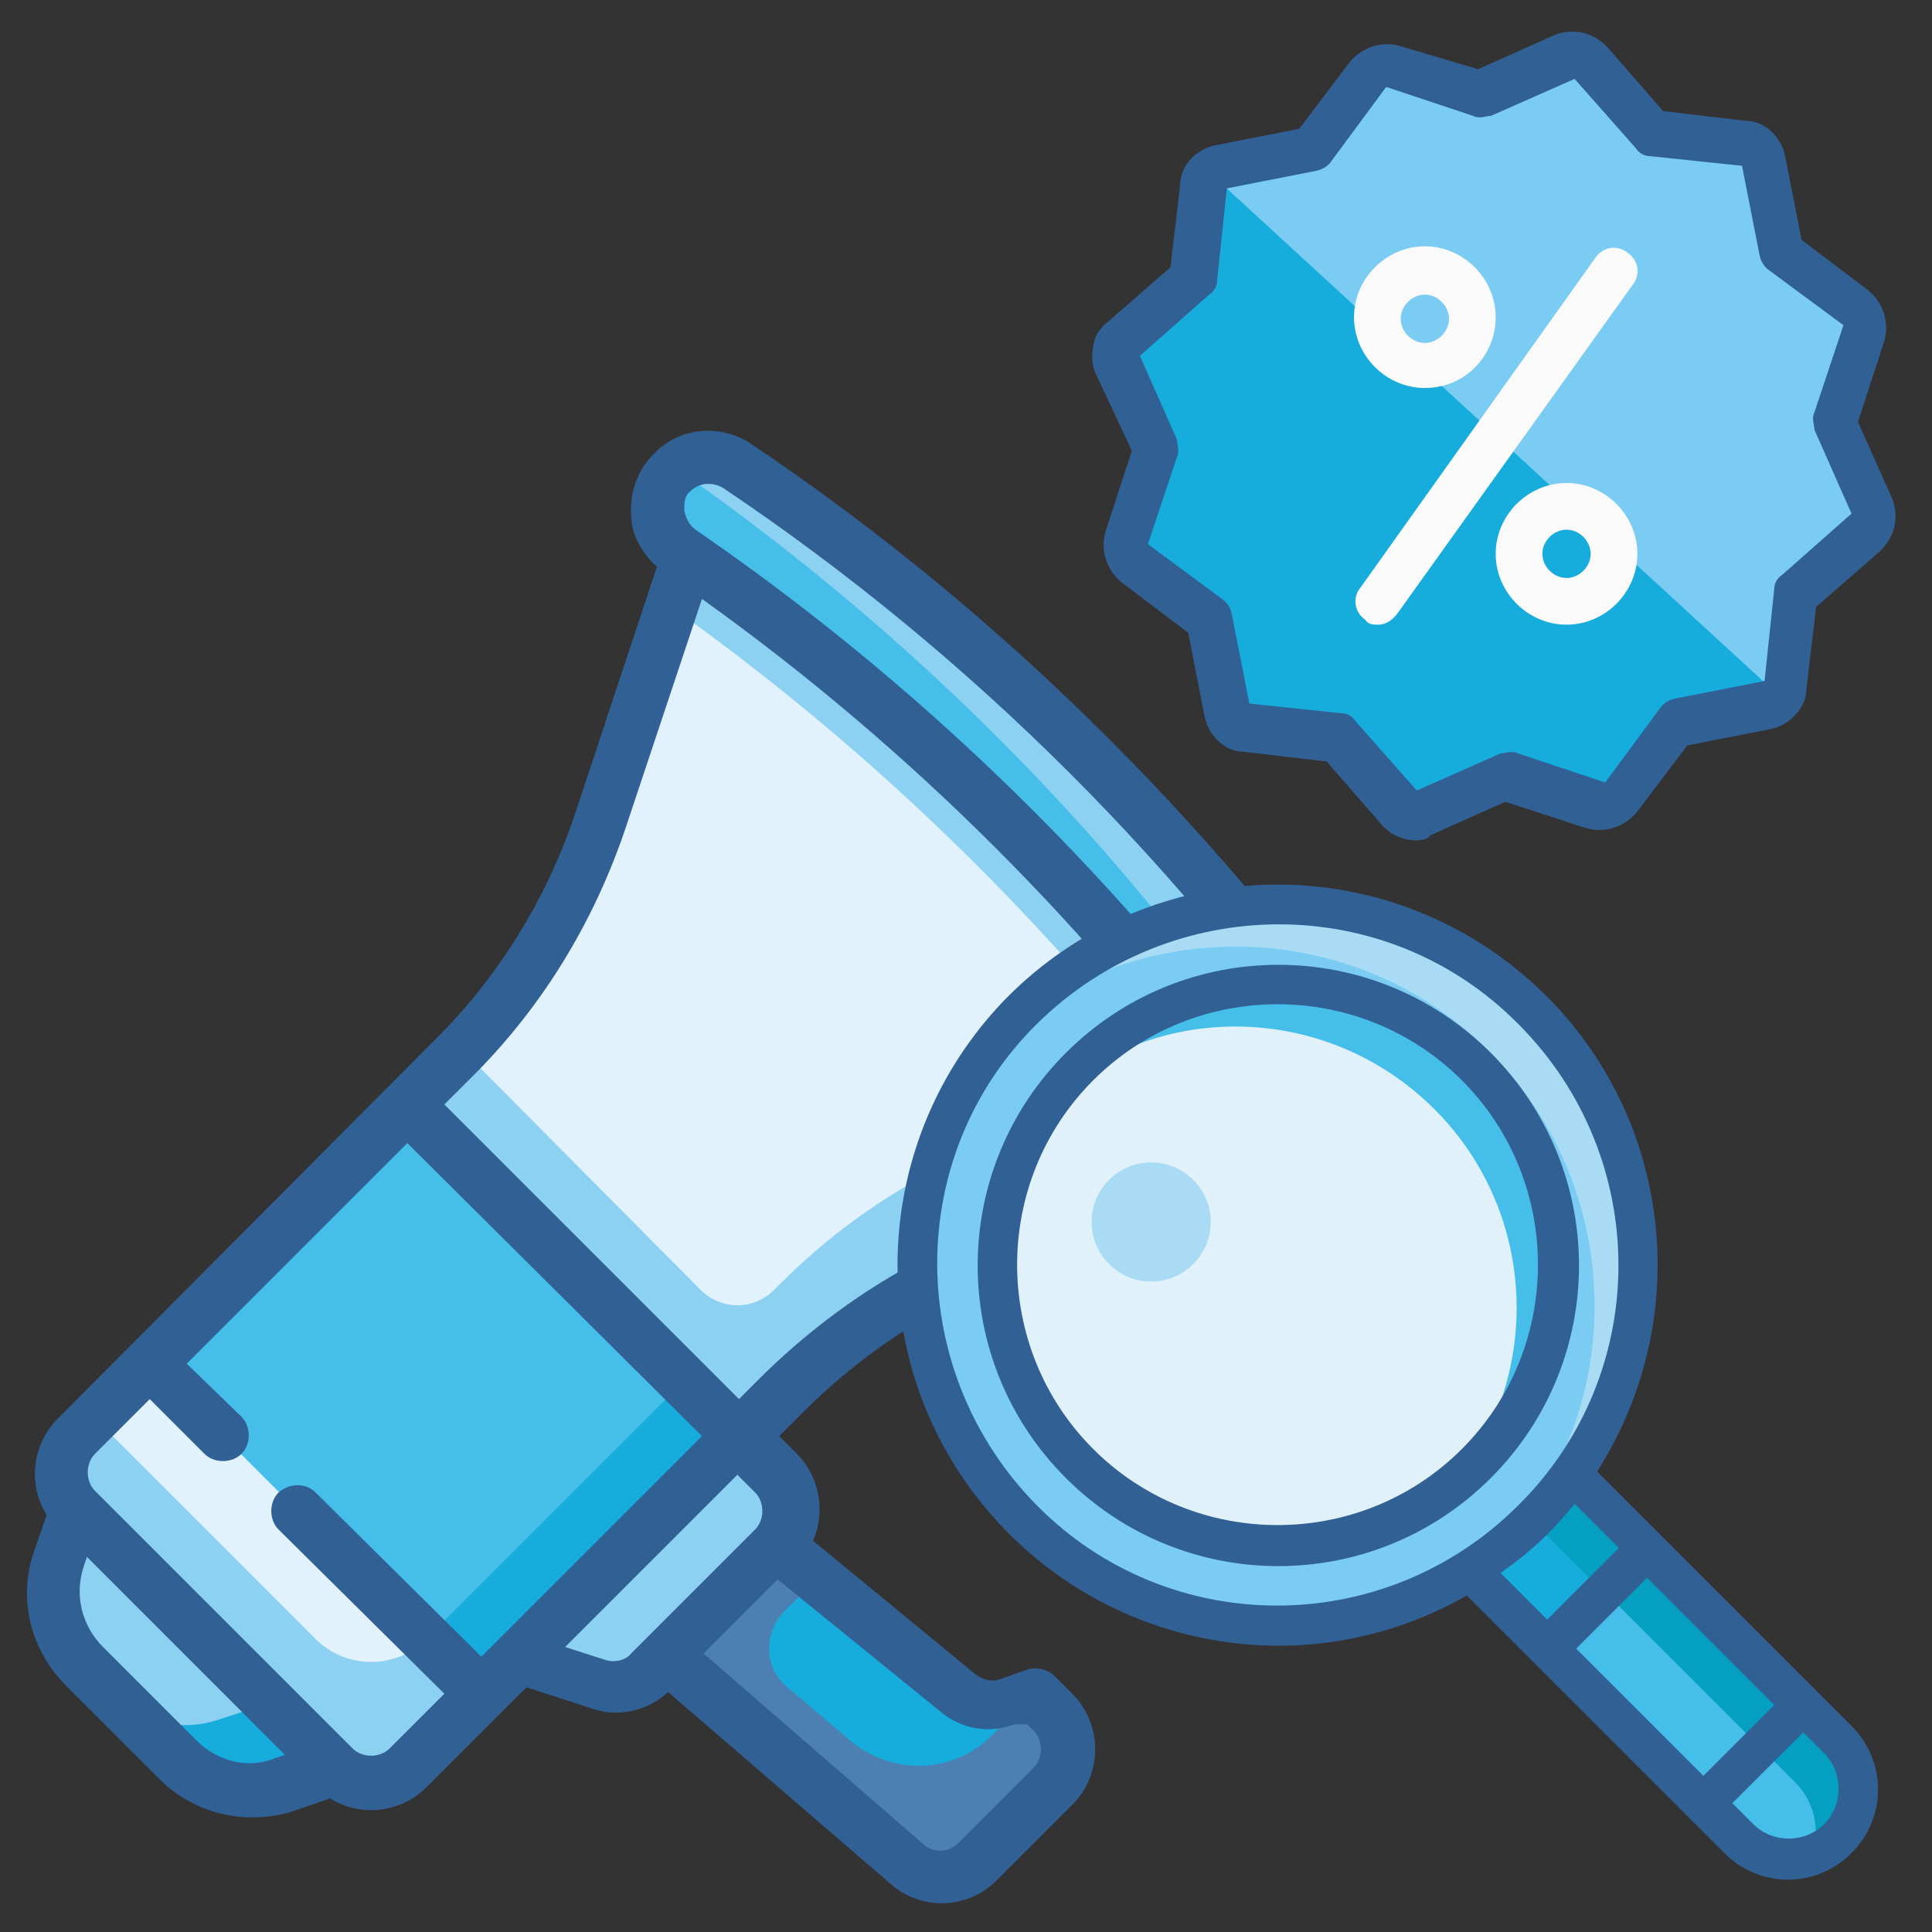 <?xml version="1.0" encoding="UTF-8"?>
<svg id="UALjoven_Semana_Ciencia_2025" xmlns="http://www.w3.org/2000/svg" version="1.1" viewBox="0 0 120 120">
  <rect x="0" y="0" width="120" height="120" fill="#333333" stroke="none"/>
  <!-- Generator: Adobe Illustrator 29.8.2, SVG Export Plug-In . SVG Version: 2.1.1 Build 3)  -->
  <defs>
    <style>
      .st0 {
        fill: #a9dcf4;
      }

      .st1 {
        fill: #e1f1f9;
      }

      .st2 {
        fill: #8cd1f2;
      }

      .st3 {
        fill: #7accf3;
      }

      .st4 {
        fill: #e1f2fd;
      }

      .st5 {
        fill: #4c80b2;
      }

      .st6 {
        fill: #45bfe9;
      }

      .st7 {
        fill: #059fc1;
      }

      .st8 {
        fill: #fafafa;
      }

      .st9 {
        fill: #16acdc;
      }

      .st10 {
        fill: #316094;
      }
    </style>
  </defs>
  <g id="Altavoz">
    <path class="st4" d="M4.7,89.2l4.6-4.6h0l20.6,20.6h0l-4.6,4.6c-1.3,1.3-3.3,1.3-4.6,0l-16-16c-1.2-1.3-1.2-3.3,0-4.6Z"/>
    <path class="st2" d="M26.5,101.8c-1.9,1.9-5,1.9-6.9,0l-13.7-13.7-1.1,1.1c-1.3,1.3-1.3,3.3,0,4.6l16,16c1.3,1.3,3.3,1.3,4.6,0l4.6-4.6s-3.5-3.4-3.5-3.4Z"/>
    <path class="st2" d="M20.7,109.8l-3.1,1c-2.3.8-4.9.2-6.6-1.6l-5.8-5.8c-1.7-1.7-2.3-4.3-1.6-6.6l1-3.1,16.1,16.1Z"/>
    <path class="st9" d="M7,105.2l4,4c1.7,1.7,4.3,2.3,6.6,1.6l3.1-1-4-4-3.1,1c-2.3.8-4.9.2-6.6-1.6Z"/>
    <rect class="st6" x="16.3" y="72.4" width="22.6" height="29.1" transform="translate(-53.4 45) rotate(-45)"/>
    <rect class="st9" x="24.9" y="93.1" width="22.6" height="4.9" transform="translate(-57 53.6) rotate(-45)"/>
    <path class="st4" d="M28,66l-2.7,2.7,20.6,20.6,2.7-2.7c4.3-4.3,9.5-7.5,15.2-9.4l18.8-6.3L43.6,32l-6.3,18.8c-1.8,5.7-5.1,10.9-9.3,15.2Z"/>
    <path class="st2" d="M85.2,72.8h0c-1.2,1.2-3.3,1.2-4.5,0s-.3-.3-.4-.5c-10.2-14.9-23.1-27.9-38.1-38.1-1.5-1-1.8-3-.9-4.4,0-.2.2-.3.4-.5h0c1.1-1.1,2.8-1.2,4-.4,15.8,10.6,29.3,24.1,39.9,39.9.9,1.2.7,2.9-.4,4Z"/>
    <path class="st2" d="M41.7,37.7c10.4,7.4,19.8,16.1,28,25.9,1.2,1.4,1,3.4-.4,4.6-.3.3-.7.5-1.1.6l-4.5,1.5c-5.7,1.9-10.9,5.1-15.2,9.4l-.4.4c-1.3,1.3-3.3,1.3-4.6,0l-14.8-14.9c-.2.3-.5.5-.7.8l-2.7,2.7,20.6,20.6,2.7-2.7c4.3-4.3,9.5-7.5,15.2-9.4l13-4.4,5.7-1.9L43.6,32l-1.9,5.7h0Z"/>
    <path class="st6" d="M84.1,67.1c-1.2,1.2-3.3,1.2-4.5,0s-.3-.3-.4-.5c-10-14.7-22.6-27.3-37.2-37.5,0,.1-.2.1-.2.2-1.2,1.2-1.2,3.3,0,4.5s.3.3.5.4c14.9,10.2,27.8,23.2,38.1,38.1,1,1.5,3,1.8,4.4.9,1.5-1,1.8-3,.9-4.4h0c-.4-.7-.9-1.3-1.4-1.9q0,0-.2.2Z"/>
    <path class="st2" d="M48.2,96.1l-7.7,7.7c-.9.9-2.1,1.2-3.3.8l-5-1.7,13.7-13.7,2.3,2.3c1.2,1.3,1.2,3.3,0,4.6Z"/>
    <path class="st9" d="M65.3,111l-4.7,4.7c-1.2,1.2-3.1,1.3-4.4.2l-14.9-12.9,6.9-6.9,11.2,9.2c.9.7,2,.9,3.1.6l1.7-.6,1.1,1.1c1.3,1.3,1.3,3.3,0,4.6h0Z"/>
    <path class="st5" d="M61.6,107.8c-2.4,2.4-6.2,2.5-8.8.3l-3.9-3.3c-1.4-1.2-1.5-3.2-.3-4.6,0,0,0,0,.2-.2l1.7-1.7v-.4l-2.3-1.9-6.9,6.9,14.9,12.9c1.3,1.1,3.2,1,4.4-.2l4.7-4.7c1.3-1.3,1.3-3.3,0-4.6l-1.1-1.1-2.6,2.6h0Z"/>
    <path class="st10" d="M40.6,28.2c-1,1-1.5,2.4-1.4,3.8,0,1.2.7,2.4,1.6,3.2l-5,15.1c-1.8,5.5-4.9,10.5-9,14.5L3.6,88.1c-1.6,1.6-1.9,4.1-.7,6l-.8,2.3c-1,2.9-.2,6.1,2,8.3l5.8,5.8c2.2,2.2,5.4,2.9,8.3,2l2.3-.8c1.9,1.2,4.4.9,6-.7l6.2-6.2,4,1.3c1.6.6,3.5.2,4.8-1l13.8,11.9c1.9,1.7,4.8,1.6,6.6-.2l4.7-4.7c1.9-1.9,1.9-5,0-6.9l-1.1-1.1c-.4-.4-1.1-.6-1.7-.4l-1.7.6c-.5.2-1.1,0-1.5-.3l-10.1-8.3c.8-1.8.4-4-1-5.4l-1.1-1.1,1.5-1.5c4.1-4.1,9.1-7.2,14.5-9l15.2-5.1c1.7,2,4.8,2.2,6.7.5,1.8-1.6,2.2-4.3.8-6.3-10.9-15.8-24.5-29.5-40.4-40.2-1.9-1.3-4.5-1.1-6.1.6ZM12.2,108.1l-5.8-5.8c-1.3-1.3-1.8-3.2-1.2-5l.2-.6,12.3,12.3-.6.2c-1.7.7-3.6.2-4.9-1.1ZM17.3,92.7c-.6.6-.6,1.7,0,2.3l10.3,10.2-3.4,3.4c-.6.6-1.7.6-2.3,0l-16-16c-.6-.6-.6-1.7,0-2.3l3.4-3.4,3.4,3.4c.6.6,1.7.6,2.3,0s.6-1.7,0-2.3l-3.4-3.3,13.7-13.7,18.3,18.2-13.7,13.7-10.3-10.2c-.6-.6-1.6-.6-2.3,0ZM37.6,103.1l-2.5-.8,10.7-10.7,1.1,1.1c.6.6.6,1.7,0,2.3l-7.7,7.7c-.3.4-1,.6-1.6.4ZM63.8,107.1l.4.4c.6.6.6,1.7,0,2.3l-4.7,4.7c-.6.6-1.6.6-2.2,0l-13.6-11.8,4.6-4.6,10.1,8.2c1.3,1.1,3,1.4,4.6.8h.8ZM47.4,85.4l-1.5,1.5-18.3-18.3,1.5-1.5c4.5-4.4,7.8-9.8,9.8-15.8l4.7-14.1c13,9.3,24.4,20.7,33.8,33.8l-14.1,4.7c-6,1.9-11.4,5.3-15.9,9.7ZM84.3,69.7c.4.6.3,1.4-.2,2-.3.3-.8.5-1.2.4-.5,0-.9-.3-1.2-.7-10.4-15.1-23.5-28.2-38.5-38.5-.4-.3-.6-.7-.7-1.2,0-.5,0-.9.4-1.2.5-.5,1.3-.6,2-.2,15.5,10.4,28.9,23.8,39.4,39.4h0Z"/>
  </g>
  <g id="Oferta">
    <path class="st9" d="M83.1,45.9l3.8,4.3c.4.5,1.1.6,1.7.4l5.3-2.3,5.4,1.8c.6.2,1.3,0,1.6-.5l3.4-4.6,5.6-1.1c.6,0,1.1-.6,1.2-1.3l.7-5.7,4.3-3.8c.5-.4.6-1.1.4-1.7l-2.3-5.3,1.8-5.4c.2-.6,0-1.3-.5-1.6l-4.6-3.4-1.1-5.6c0-.6-.6-1.1-1.3-1.2l-5.7-.7-3.8-4.3c-.4-.5-1.1-.6-1.7-.4l-5.3,2.3-5.4-1.8c-.6-.2-1.3,0-1.6.5l-3.4,4.6-5.7,1.2c-.6.1-1.1.6-1.2,1.3l-.7,5.7-4.3,3.8c0,.1-.2.3-.3.4-.2.4-.2.8,0,1.3l2.3,5.3-1.8,5.4c-.2.6,0,1.3.5,1.6l4.6,3.4,1.1,5.6c0,.6.6,1.1,1.3,1.2,0,0,5.7.6,5.7.6Z"/>
    <path class="st3" d="M75.1,10.7l35.6,32.7c.2-.2.3-.5.4-.8l.7-5.7,4.3-3.8c.5-.4.6-1.1.4-1.7l-2.3-5.3,1.8-5.4c.2-.6,0-1.3-.5-1.6l-4.6-3.4-1.1-5.6c0-.6-.6-1.1-1.3-1.2l-5.7-.7-3.8-4.3c-.4-.5-1.1-.6-1.7-.4l-5.3,2.3-5.4-1.8c-.6-.2-1.3,0-1.6.5l-3.4,4.6-5.7,1.2c-.3.1-.6.2-.8.4Z"/>
    <path class="st10" d="M88,52.2c-.8,0-1.6-.3-2.2-1l-3.4-3.9-5.1-.6c-1.3,0-2.3-1.1-2.5-2.3l-1-5.1-4.1-3.1c-1-.8-1.4-2.1-1-3.3l1.6-4.9-2.2-4.7c-.4-.8-.3-1.7,0-2.5.2-.3.4-.6.7-.8l3.9-3.4.6-5.1c0-1.3,1.1-2.3,2.3-2.5l5.1-1,3.1-4.1c.8-1,2.1-1.4,3.3-1l4.7,1.4,4.7-2.1c1.2-.5,2.5-.2,3.4.8l3.4,3.9,5.1.6c1.3,0,2.3,1.1,2.5,2.3l1,5.1,4.1,3.1c1,.8,1.4,2.1,1,3.3l-1.6,4.9,2.1,4.7c.5,1.2.2,2.5-.8,3.4l-3.9,3.4-.6,5.1c0,1.2-1.1,2.3-2.3,2.5l-5.1,1-3.1,4.1c-.8,1-2.1,1.4-3.3,1l-4.9-1.6-4.7,2.1c0,.2-.5.3-.9.3h.1ZM86.1,5.4l-3.4,4.6c-.2.3-.5.5-.9.6l-5.6,1.1-.6,5.7c0,.4-.2.7-.5.9l-4.3,3.8,2.3,5.2c0,.3.2.7,0,1.1l-1.8,5.4,4.6,3.4c.3.2.5.5.6.9l1.1,5.6,5.7.6c.4,0,.7.2.9.5l3.8,4.3,5.2-2.3c.3,0,.7-.2,1.1,0l5.4,1.8,3.4-4.6c.2-.3.5-.5.9-.6l5.6-1.1.6-5.7c0-.4.2-.7.5-.9l4.3-3.8-2.3-5.2c0-.3-.2-.7,0-1.1l1.8-5.4-4.6-3.4c-.3-.2-.5-.5-.6-.9l-1.1-5.6-5.7-.6c-.4,0-.7-.2-.9-.5l-3.8-4.3-5.2,2.3c-.3,0-.7.2-1.1,0,0,0-5.4-1.8-5.4-1.8Z"/>
    <path class="st8" d="M88.5,24.1c-2.4,0-4.4-2-4.4-4.4s2-4.4,4.4-4.4,4.4,2,4.4,4.4-1.9,4.4-4.4,4.4ZM88.5,18.3c-.8,0-1.5.7-1.5,1.5s.7,1.5,1.5,1.5,1.5-.7,1.5-1.5-.7-1.5-1.5-1.5Z"/>
    <path class="st8" d="M97.3,38.8c-2.4,0-4.4-2-4.4-4.4s2-4.4,4.4-4.4,4.4,2,4.4,4.4-2,4.4-4.4,4.4ZM97.3,32.9c-.8,0-1.5.7-1.5,1.5s.7,1.5,1.5,1.5,1.5-.7,1.5-1.5-.7-1.5-1.5-1.5Z"/>
    <path class="st8" d="M85.6,38.8c-.3,0-.6,0-.8-.3-.7-.5-.8-1.4-.3-2l14.6-20.5c.5-.7,1.4-.8,2-.3.7.5.8,1.4.3,2l-14.6,20.4c-.3.4-.7.7-1.2.7Z"/>
  </g>
  <g id="lupa">
    <circle id="Oval" class="st3" cx="79.4" cy="78.6" r="22.4"/>
    <path id="Shape" class="st0" d="M63.5,62.7c-.4.4-.8.9-1.3,1.4,8.9-7.5,22.1-7,30.3,1.2s8.8,21.4,1.2,30.3c.5-.4.9-.8,1.4-1.3,8.7-8.7,8.7-22.9,0-31.7-8.7-8.7-22.9-8.7-31.7,0h.1Z"/>
    <circle id="Oval1" class="st1" cx="79.4" cy="78.6" r="17.4"/>
    <path id="Shape1" class="st6" d="M67.1,66.2c-.4.4-.9.9-1.2,1.4,6.9-5.6,16.9-5,23.2,1.3s6.8,16.3,1.3,23.2c5-4,7.4-10.5,6.2-16.9-1.2-6.3-5.8-11.5-12-13.4s-12.9-.2-17.4,4.4h-.1Z"/>
    <path id="Shape2" class="st6" d="M112,105.9l2.2,2.2c1.7,1.7,1.7,4.5,0,6.2s-4.5,1.7-6.2,0l-2.2-2.2,6.2-6.2Z"/>
    <path id="Shape3" class="st7" d="M109.3,108.5l2.2,2.2c1.2,1.2,1.6,3,1,4.5.6-.2,1.2-.6,1.6-1,1.7-1.7,1.7-4.5,0-6.2l-2.2-2.2-2.6,2.6h0Z"/>
    <path id="Rectangle-path" class="st6" d="M96.1,102.3l6.2-6.2,9.7,9.7-6.2,6.2-9.7-9.7Z"/>
    <path id="Rectangle-path1" class="st7" d="M99.6,98.8l2.6-2.6,9.7,9.7-2.6,2.6-9.7-9.7Z"/>
    <path id="Shape4" class="st9" d="M97.6,91.5l4.6,4.6-6.2,6.2-4.8-4.8,6.3-6h0Z"/>
    <path id="Shape5" class="st7" d="M91.3,97.5h0l3.6-3.3,4.6,4.6,2.6-2.6-4.6-4.6-6.3,6h.1Z"/>
    <circle id="Oval2" class="st0" cx="71.5" cy="75.9" r="3.7"/>
    <path id="Shape6" class="st10" d="M62.7,61.8c-8.4,8.4-9.3,21.7-2.1,31.1s20.2,12.1,30.5,6.2l16,16c2.2,2.2,5.7,2.2,7.9,0s2.2-5.7,0-7.9l-15.8-15.8c6.5-10.2,4.4-23.6-5-31.2-9.4-7.6-23-6.9-31.6,1.7h0ZM110.2,105.9l-4.4,4.4-7.9-7.9,4.4-4.4,7.9,7.9ZM113.3,113.3c-1.2,1.2-3.2,1.2-4.4,0l-1.3-1.3,4.4-4.4,1.3,1.3c1.2,1.2,1.2,3.2,0,4.4ZM100.5,96.2l-4.4,4.4-2.9-2.9c1-.7,2-1.5,2.9-2.4s1.1-1.2,1.7-1.9l2.7,2.7h0ZM94.3,93.5c-8.3,8.3-21.7,8.3-29.9,0s-8.3-21.7,0-29.9c8.3-8.2,21.7-8.3,29.9,0,8.3,8.3,8.3,21.7,0,29.9Z"/>
    <path id="Shape7" class="st10" d="M66.2,65.4c-7.3,7.3-7.3,19.1,0,26.4,7.3,7.3,19.1,7.3,26.4,0s7.3-19.1,0-26.4c-7.3-7.3-19.1-7.3-26.4,0ZM90.8,90c-6.3,6.3-16.6,6.3-22.9,0s-6.3-16.6,0-22.9c6.3-6.3,16.6-6.3,22.9,0,6.3,6.3,6.3,16.6,0,22.9Z"/>
  </g>
</svg>